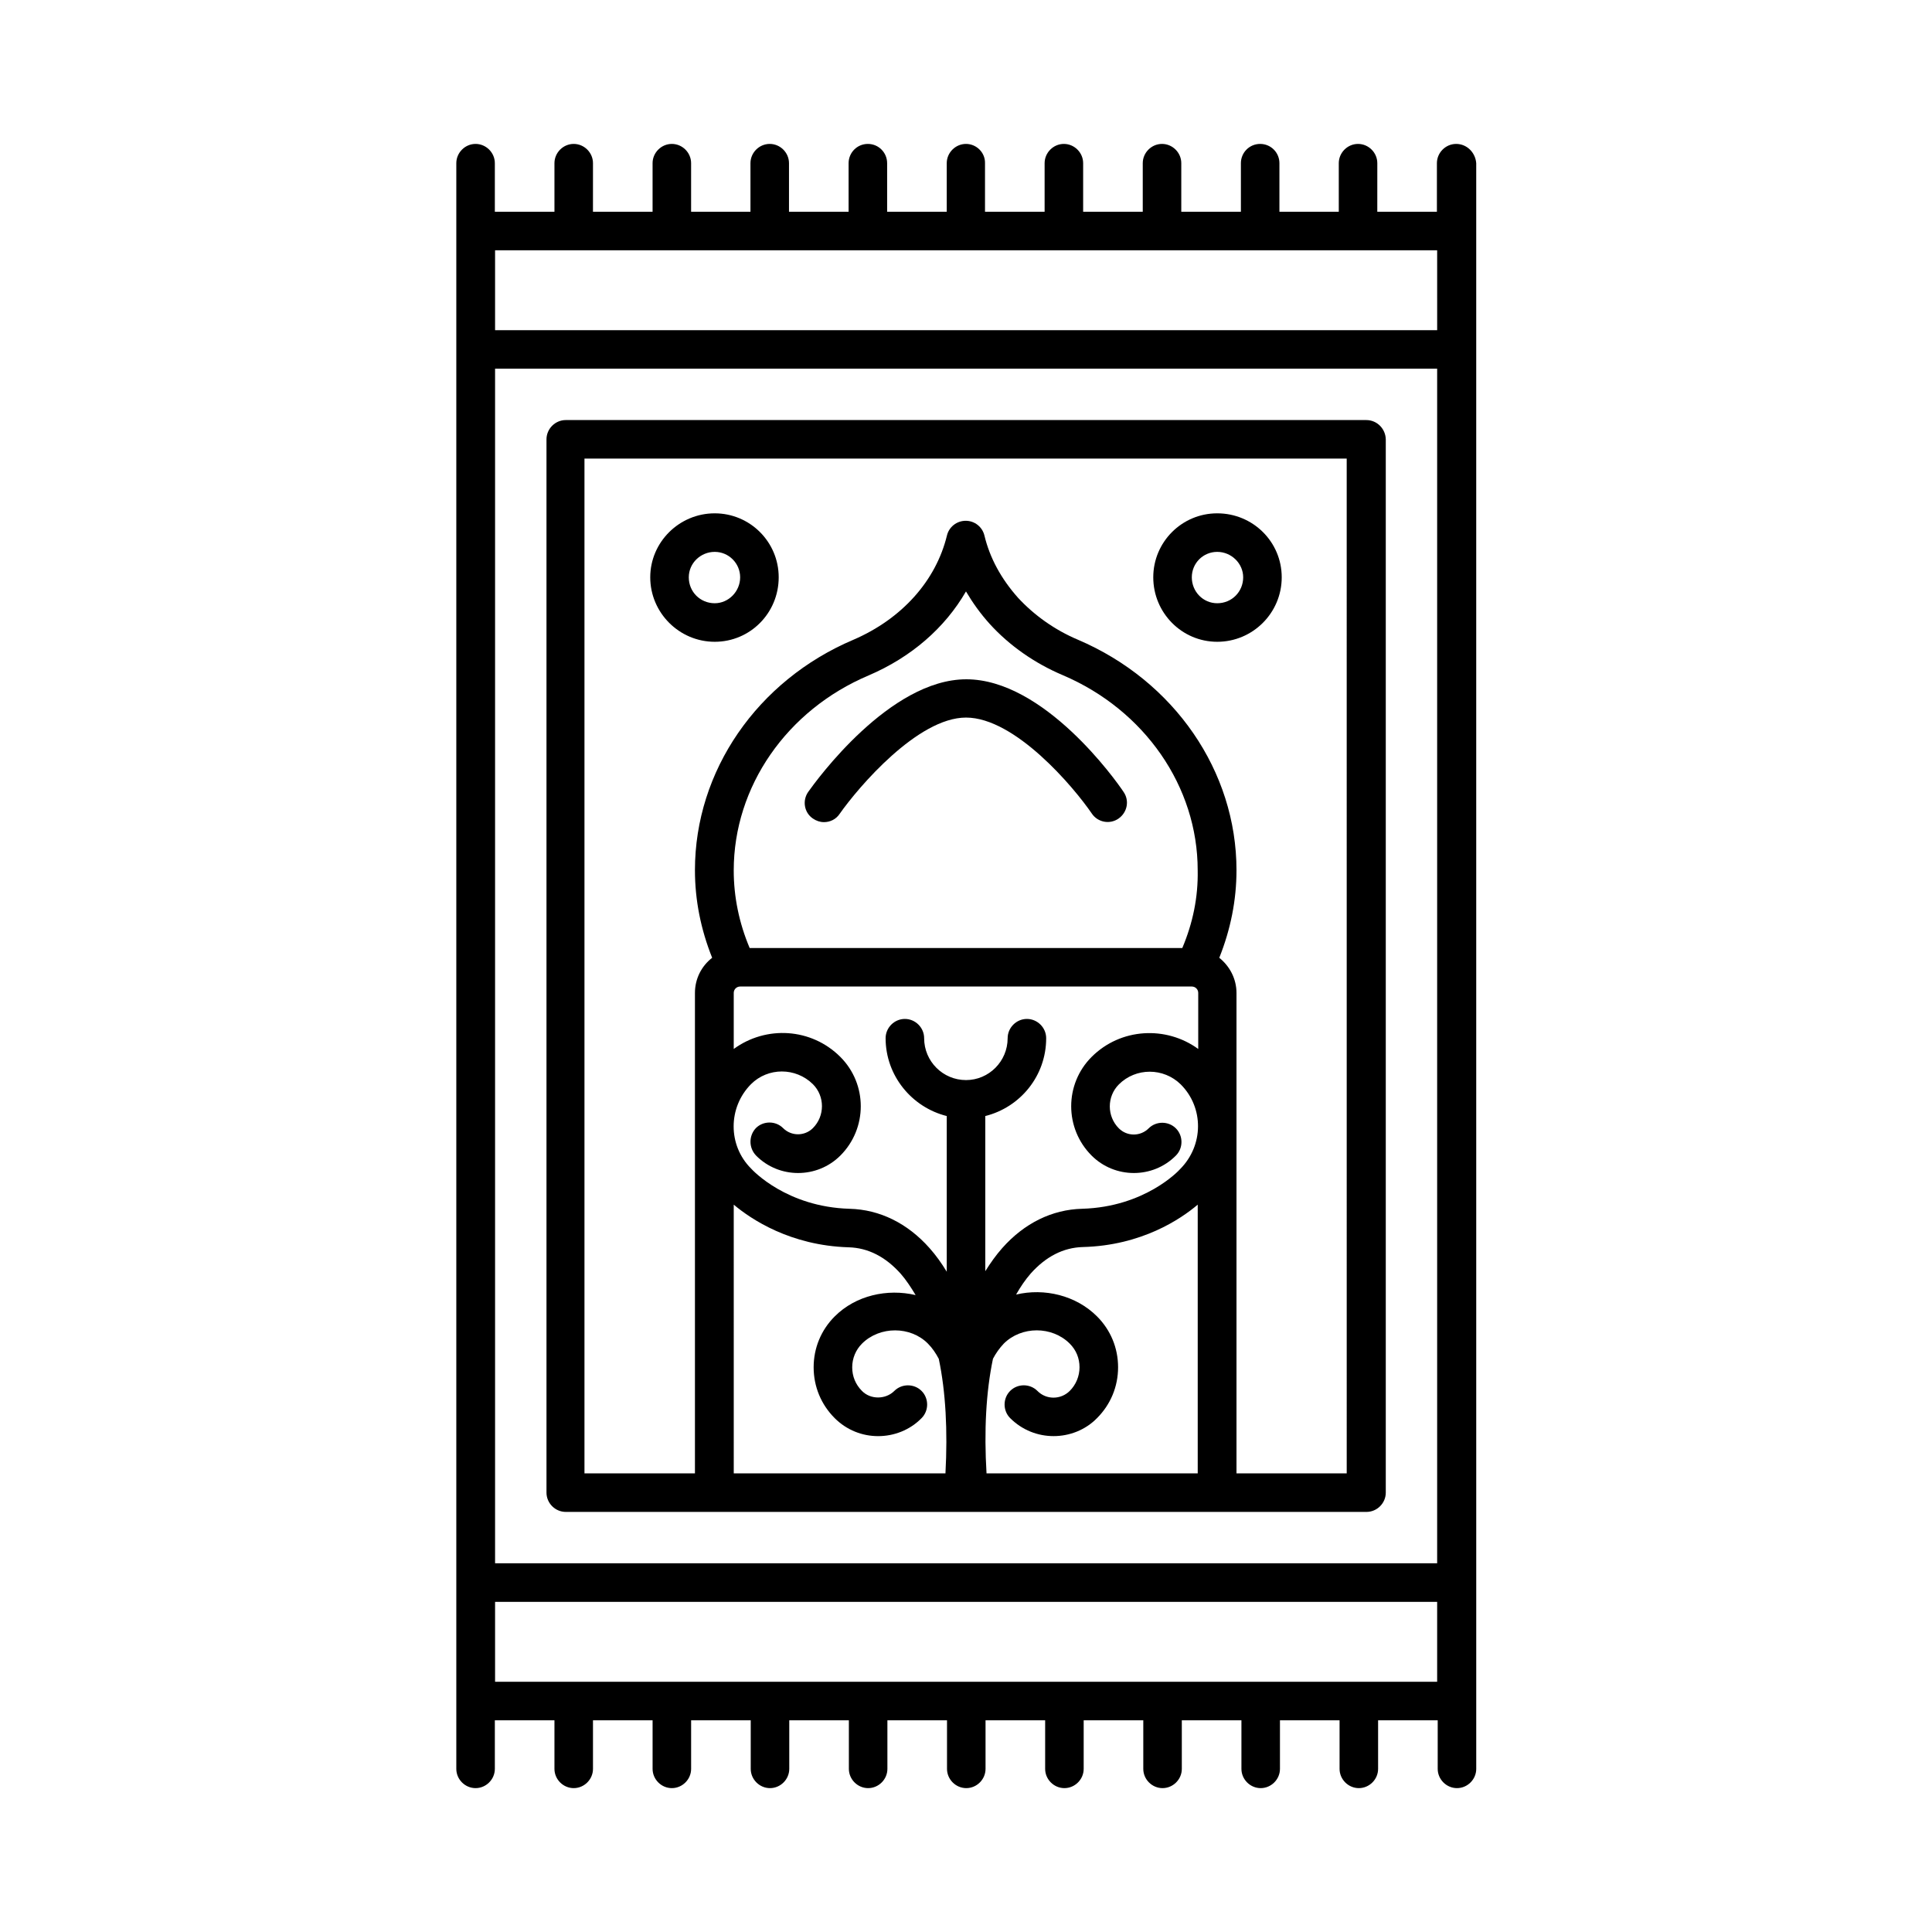 <?xml version="1.0" encoding="UTF-8"?>
<!-- Uploaded to: SVG Repo, www.svgrepo.com, Generator: SVG Repo Mixer Tools -->
<svg fill="#000000" width="800px" height="800px" version="1.1" viewBox="144 144 512 512" xmlns="http://www.w3.org/2000/svg">
 <g>
  <path d="m506.07 255.32h-212.14c-2.793 0-5.106 2.316-5.106 5.106v279.14c0 2.793 2.316 5.106 5.106 5.106h212.21c2.793 0 5.106-2.316 5.106-5.106v-279.14c-0.066-2.793-2.312-5.106-5.172-5.106zm-161.7 194.92c6.129 6.195 16.203 6.129 22.332 0 7.215-7.215 7.215-18.926 0-26.145-7.691-7.691-19.676-8.375-28.254-2.109v-14.844c0-0.953 0.75-1.703 1.703-1.703h119.69c0.953 0 1.703 0.75 1.703 1.703v14.844c-8.512-6.195-20.562-5.582-28.254 2.109-7.215 7.215-7.215 18.926 0 26.145 6.129 6.129 16.203 6.195 22.332 0 1.973-1.973 1.973-5.242 0-7.215s-5.242-1.973-7.215 0c-2.18 2.18-5.719 2.18-7.898 0-3.199-3.199-3.199-8.441 0-11.641 4.492-4.492 11.848-4.492 16.406 0 6.129 6.129 6.129 16.137-0.203 22.469-0.34 0.41-9.328 10.008-25.938 10.484-7.965 0.203-15.32 3.812-21.172 10.418-1.633 1.84-3.133 3.949-4.492 6.129v-41.121c9.258-2.316 16.137-10.621 16.137-20.629 0-2.793-2.316-5.106-5.106-5.106-2.793 0-5.106 2.316-5.106 5.106 0 6.129-4.969 11.098-11.031 11.098-6.129 0-11.098-4.969-11.098-11.098 0-2.793-2.316-5.106-5.106-5.106-2.793 0-5.106 2.316-5.106 5.106 0 9.941 6.945 18.312 16.203 20.629v41.258c-1.363-2.246-2.859-4.356-4.562-6.262-5.856-6.606-13.207-10.211-21.172-10.418-16.613-0.477-25.598-10.078-26.145-10.688-6.129-6.129-6.129-16.137 0-22.332 4.492-4.492 11.848-4.492 16.406 0 3.199 3.199 3.199 8.441 0 11.641-2.18 2.18-5.719 2.18-7.898 0-1.973-1.973-5.242-1.973-7.215 0-1.914 2.035-1.914 5.234 0.059 7.277zm62.773 53.855c0.75-1.43 1.703-2.793 2.859-4.016 4.699-4.699 12.801-4.699 17.496 0 1.703 1.703 2.586 3.879 2.586 6.262s-0.953 4.629-2.586 6.262c-2.383 2.383-6.262 2.383-8.578 0-1.973-1.973-5.242-1.973-7.215 0-1.973 1.973-1.973 5.242 0 7.215 3.199 3.199 7.352 4.766 11.508 4.766 4.152 0 8.375-1.566 11.508-4.766 3.609-3.609 5.582-8.375 5.582-13.48 0-5.106-1.973-9.871-5.582-13.48-5.582-5.582-13.957-7.559-21.445-5.785 1.156-2.043 2.449-3.949 3.879-5.582 4.016-4.492 8.645-6.875 13.82-7.012 15.59-0.41 25.938-7.422 30.434-11.234v71.215h-55.969c-0.68-11.301-0.137-21.582 1.703-30.363zm50.176-108.86h-114.65c-2.793-6.606-4.223-13.547-4.223-20.562 0-22.195 14.023-42.484 35.742-51.676 11.301-4.832 20.219-12.594 25.805-22.262 1.77 2.996 3.812 5.856 6.262 8.578 5.242 5.785 11.984 10.484 19.402 13.617 21.719 9.258 35.742 29.547 35.742 51.676 0.145 7.148-1.285 14.023-4.078 20.629zm-118.87 68.012c4.629 3.879 14.977 10.824 30.434 11.301 5.176 0.137 9.805 2.519 13.82 7.012 1.43 1.633 2.723 3.609 3.949 5.652-7.488-1.77-15.863 0.066-21.445 5.652-3.609 3.609-5.582 8.375-5.582 13.48s1.973 9.871 5.582 13.48c3.199 3.199 7.352 4.766 11.508 4.766 4.152 0 8.375-1.566 11.508-4.766 1.973-1.973 1.973-5.242 0-7.215-1.973-1.973-5.242-1.973-7.215 0-2.316 2.316-6.332 2.316-8.578 0-1.703-1.703-2.586-3.879-2.586-6.262 0-2.383 0.953-4.629 2.586-6.262 4.699-4.699 12.867-4.699 17.496 0 1.156 1.156 2.109 2.586 2.859 4.016 1.84 8.715 2.383 19.062 1.77 30.363h-56.102zm162.51 71.215h-29.277v-127.31c0-3.812-1.84-7.148-4.562-9.328 2.996-7.488 4.562-15.25 4.562-23.215 0-26.211-16.477-50.176-42.008-61.07-6.129-2.586-11.574-6.469-15.863-11.098-4.492-5.039-7.488-10.555-8.918-16.477-0.543-2.316-2.586-3.949-4.969-3.949-2.383 0-4.426 1.633-4.969 3.879-2.926 12.051-11.984 22.125-24.781 27.641-25.531 10.824-42.008 34.789-42.008 61.07 0 7.965 1.566 15.727 4.562 23.215-2.793 2.18-4.562 5.516-4.562 9.328v127.31h-29.277v-268.93h202l0.004 268.93z"/>
  <path d="m529.9 182.14c-2.793 0-5.106 2.316-5.106 5.106v12.867h-15.797l0.004-12.867c0-2.793-2.316-5.106-5.106-5.106-2.793 0-5.106 2.316-5.106 5.106v12.867h-15.73v-12.867c0-2.793-2.246-5.106-5.106-5.106s-5.106 2.312-5.106 5.106v12.867h-15.797v-12.867c0-2.793-2.316-5.106-5.106-5.106-2.793 0-5.106 2.316-5.106 5.106v12.867h-15.797v-12.867c0-2.793-2.316-5.106-5.106-5.106-2.793 0-5.106 2.316-5.106 5.106v12.867h-15.797v-12.867c0.07-2.793-2.246-5.106-5.035-5.106-2.793 0-5.106 2.316-5.106 5.106v12.867h-15.797v-12.867c0-2.793-2.246-5.106-5.106-5.106-2.859 0-5.106 2.316-5.106 5.106v12.867h-15.797v-12.867c0-2.793-2.316-5.106-5.106-5.106-2.793 0-5.106 2.316-5.106 5.106v12.867h-15.73v-12.867c0-2.793-2.312-5.106-5.106-5.106-2.789 0-5.106 2.312-5.106 5.106v12.867h-15.797l0.004-12.867c0-2.793-2.316-5.106-5.106-5.106-2.793 0-5.106 2.316-5.106 5.106v12.867h-15.797v-12.867c0-2.793-2.316-5.106-5.106-5.106-2.793 0-5.106 2.316-5.106 5.106v425.52c0 2.793 2.316 5.106 5.106 5.106 2.793 0 5.106-2.316 5.106-5.106v-12.867h15.797v12.867c0 2.793 2.316 5.106 5.106 5.106 2.793 0 5.106-2.316 5.106-5.106v-12.867h15.797v12.867c0 2.793 2.316 5.106 5.106 5.106 2.793 0 5.106-2.316 5.106-5.106v-12.867h15.797v12.867c0 2.793 2.316 5.106 5.106 5.106 2.793 0 5.106-2.316 5.106-5.106v-12.867h15.797v12.867c0 2.793 2.316 5.106 5.106 5.106 2.793 0 5.106-2.316 5.106-5.106v-12.867h15.797v12.867c0 2.793 2.316 5.106 5.106 5.106 2.793 0 5.106-2.316 5.106-5.106v-12.867h15.797v12.867c0 2.793 2.316 5.106 5.106 5.106 2.793 0 5.106-2.316 5.106-5.106v-12.867h15.797v12.867c0 2.793 2.316 5.106 5.106 5.106 2.793 0 5.106-2.316 5.106-5.106v-12.867h15.797v12.867c0 2.793 2.316 5.106 5.106 5.106 2.793 0 5.106-2.316 5.106-5.106v-12.867h15.797v12.867c0 2.793 2.316 5.106 5.106 5.106 2.793 0 5.106-2.316 5.106-5.106v-12.867h15.797v12.867c0 2.793 2.316 5.106 5.106 5.106 2.793 0 5.106-2.316 5.106-5.106l-0.004-425.52c-0.207-2.793-2.453-5.106-5.312-5.106zm-254.7 59.57h249.66v316.58h-249.66zm249.59-10.211h-249.59v-21.176h249.66l0.004 21.176zm-249.59 337.01h249.66v21.172h-249.66z"/>
  <path d="m400.07 324.02c-20.289 0-39.691 26.758-41.871 29.82-1.633 2.316-1.09 5.516 1.227 7.082 0.887 0.613 1.906 0.953 2.926 0.953 1.633 0 3.199-0.75 4.152-2.18 4.969-7.082 20.695-25.531 33.496-25.531 13.004 0 28.527 18.383 33.359 25.461 1.566 2.316 4.766 2.926 7.082 1.293 2.316-1.633 2.926-4.766 1.293-7.082-1.973-2.992-21.035-29.816-41.664-29.816z"/>
  <path d="m333.41 314.08c9.395 0 16.953-7.625 16.953-17.09 0-9.395-7.625-16.953-16.953-16.953-9.395 0-17.09 7.625-17.09 16.953 0 9.398 7.695 17.09 17.09 17.09zm0-23.828c3.746 0 6.738 3.062 6.738 6.738 0 3.746-3.062 6.875-6.738 6.875-3.812 0-6.875-2.996-6.875-6.875 0-3.742 3.129-6.738 6.875-6.738z"/>
  <path d="m466.58 314.08c9.395 0 17.09-7.625 17.09-17.09 0-9.395-7.625-16.953-17.09-16.953-9.395 0-16.953 7.625-16.953 16.953 0 9.398 7.559 17.09 16.953 17.09zm0-23.828c3.746 0 6.875 3.062 6.875 6.738 0 3.812-2.996 6.875-6.875 6.875-3.746 0-6.738-3.062-6.738-6.875 0-3.742 2.996-6.738 6.738-6.738z"/>
 </g>
</svg>